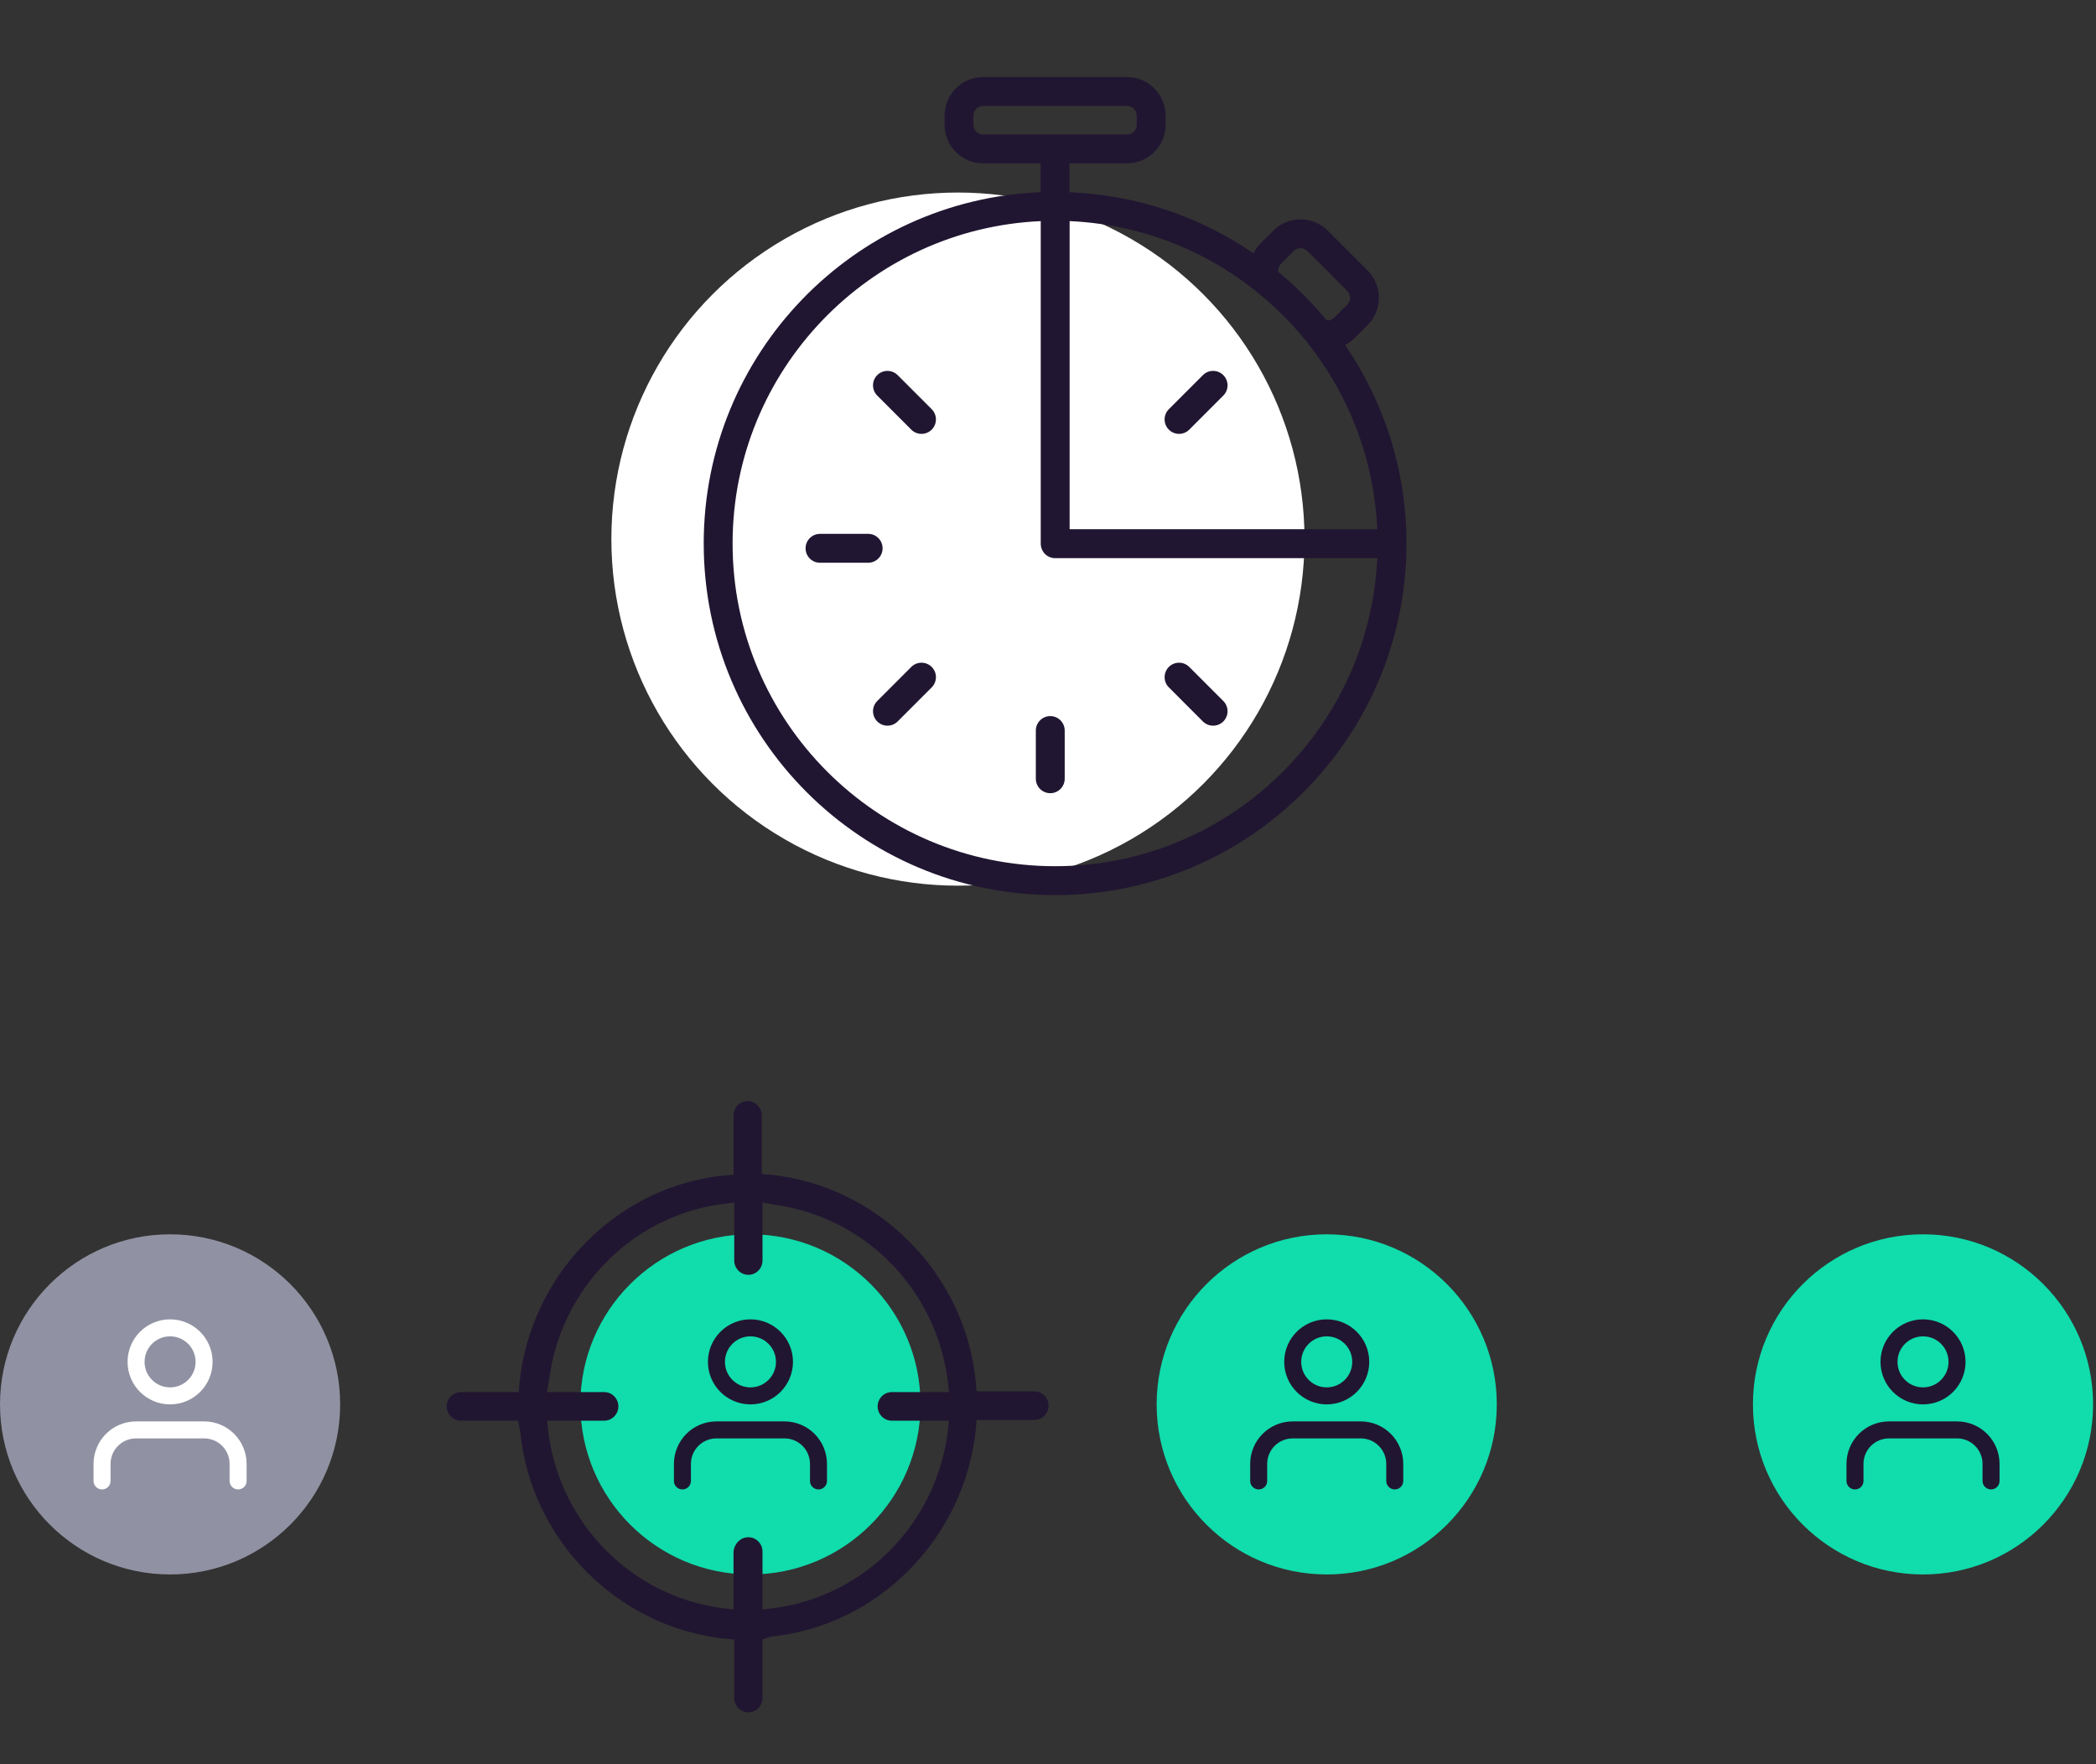 <svg width="240" height="202" viewBox="0 0 240 202" fill="none" xmlns="http://www.w3.org/2000/svg">
<rect x="0" y="0" width="240" height="202" fill="#333333" stroke="none"/>
<path d="M132.44 160.806C132.44 150.051 141.159 141.332 151.915 141.332C162.67 141.332 171.389 150.051 171.389 160.806C171.389 171.562 162.67 180.281 151.915 180.281C141.159 180.281 132.44 171.562 132.44 160.806Z" fill="#10DCAC"/>
<path d="M159.705 169.57V167.622C159.705 166.589 159.294 165.599 158.564 164.868C157.833 164.138 156.843 163.728 155.81 163.728H148.02C146.987 163.728 145.996 164.138 145.266 164.868C144.535 165.599 144.125 166.589 144.125 167.622V169.57" stroke="#211631" stroke-width="1.947" stroke-linecap="round" stroke-linejoin="round"/>
<path d="M151.915 159.833C154.066 159.833 155.81 158.089 155.81 155.938C155.81 153.787 154.066 152.043 151.915 152.043C149.764 152.043 148.021 153.787 148.021 155.938C148.021 158.089 149.764 159.833 151.915 159.833Z" stroke="#211631" stroke-width="1.947" stroke-linecap="round" stroke-linejoin="round"/>
<path d="M200.718 160.806C200.718 150.051 209.437 141.332 220.192 141.332C230.948 141.332 239.667 150.051 239.667 160.806C239.667 171.562 230.948 180.281 220.192 180.281C209.437 180.281 200.718 171.562 200.718 160.806Z" fill="#10DCAC"/>
<path d="M227.982 169.57V167.623C227.982 166.59 227.572 165.599 226.841 164.868C226.111 164.138 225.12 163.728 224.087 163.728H216.297C215.264 163.728 214.274 164.138 213.543 164.868C212.813 165.599 212.402 166.59 212.402 167.623V169.57" stroke="#211631" stroke-width="1.947" stroke-linecap="round" stroke-linejoin="round"/>
<path d="M220.193 159.833C222.344 159.833 224.088 158.089 224.088 155.938C224.088 153.787 222.344 152.043 220.193 152.043C218.042 152.043 216.298 153.787 216.298 155.938C216.298 158.089 218.042 159.833 220.193 159.833Z" stroke="#211631" stroke-width="1.947" stroke-linecap="round" stroke-linejoin="round"/>
<path d="M0 160.806C0 150.051 8.719 141.332 19.474 141.332C30.23 141.332 38.949 150.051 38.949 160.806C38.949 171.562 30.23 180.281 19.474 180.281C8.719 180.281 0 171.562 0 160.806Z" fill="#9091A2"/>
<path d="M27.264 169.57V167.622C27.264 166.589 26.854 165.599 26.123 164.868C25.393 164.138 24.402 163.728 23.369 163.728H15.579C14.546 163.728 13.556 164.138 12.825 164.868C12.095 165.599 11.685 166.589 11.685 167.622V169.57" stroke="white" stroke-width="1.947" stroke-linecap="round" stroke-linejoin="round"/>
<path d="M19.475 159.833C21.626 159.833 23.37 158.089 23.37 155.938C23.37 153.787 21.626 152.043 19.475 152.043C17.324 152.043 15.58 153.787 15.58 155.938C15.58 158.089 17.324 159.833 19.475 159.833Z" stroke="white" stroke-width="1.947" stroke-linecap="round" stroke-linejoin="round"/>
<path d="M66.455 160.806C66.455 150.051 75.174 141.332 85.93 141.332C96.685 141.332 105.404 150.051 105.404 160.806C105.404 171.562 96.685 180.281 85.93 180.281C75.174 180.281 66.455 171.562 66.455 160.806Z" fill="#10DCAC"/>
<path d="M93.719 169.57V167.623C93.719 166.59 93.309 165.599 92.578 164.868C91.848 164.138 90.857 163.728 89.824 163.728H82.034C81.001 163.728 80.011 164.138 79.28 164.868C78.55 165.599 78.14 166.59 78.14 167.623V169.57" stroke="#211631" stroke-width="1.947" stroke-linecap="round" stroke-linejoin="round"/>
<path d="M85.93 159.833C88.081 159.833 89.825 158.089 89.825 155.938C89.825 153.787 88.081 152.043 85.93 152.043C83.779 152.043 82.035 153.787 82.035 155.938C82.035 158.089 83.779 159.833 85.93 159.833Z" stroke="#211631" stroke-width="1.947" stroke-linecap="round" stroke-linejoin="round"/>
<path d="M85.691 196.076C84.801 196.076 84.073 195.339 84.073 194.438V187.725L83.021 187.644C70.725 186.334 60.776 176.346 59.562 163.902L59.32 162.673H52.767C51.877 162.673 51.149 161.936 51.149 161.036C51.149 160.135 51.877 159.399 52.767 159.399H59.401L59.481 158.334C60.776 145.89 70.645 135.82 82.941 134.592L83.992 134.51V127.715C83.992 126.815 84.72 126.078 85.61 126.078C86.5 126.078 87.228 126.815 87.228 127.715V134.429L88.28 134.51C100.576 135.82 110.526 145.808 111.739 158.252L111.82 159.317H118.453C119.343 159.317 120.071 160.054 120.071 160.954C120.071 161.855 119.343 162.591 118.453 162.591H111.82L111.739 163.656C110.445 176.1 100.576 186.17 88.28 187.398L87.309 187.725V194.438C87.309 195.339 86.581 196.076 85.691 196.076ZM85.691 176.018C86.581 176.018 87.309 176.755 87.309 177.655V184.287L88.684 184.123C99.038 182.731 107.128 174.463 108.503 164.065L108.665 162.674H102.112C101.223 162.674 100.494 161.937 100.494 161.036C100.494 160.136 101.223 159.399 102.112 159.399H108.665L108.503 158.007C107.128 147.528 98.957 139.341 88.684 137.949L87.309 137.703V144.335C87.309 145.235 86.581 145.972 85.691 145.972C84.801 145.972 84.073 145.235 84.073 144.335V137.703L82.698 137.867C72.344 139.259 64.254 147.528 62.879 157.925L62.636 159.399H69.189C70.078 159.399 70.806 160.136 70.806 161.036C70.806 161.936 70.078 162.673 69.189 162.673H62.636L62.798 164.065C64.173 174.544 72.344 182.731 82.617 184.123L83.992 184.286V177.655C84.073 176.755 84.801 176.018 85.691 176.018Z" fill="#211631"/>
<circle cx="109.687" cy="61.729" r="39.683" fill="white"/>
<path d="M154.017 39.494C154.415 39.293 154.792 39.034 155.123 38.7L156.605 37.217C158.319 35.5 158.319 32.693 156.605 30.976L152.035 26.403C151.178 25.545 150.048 25.116 148.92 25.116C147.791 25.116 146.658 25.546 145.802 26.405L144.323 27.886C143.988 28.221 143.728 28.599 143.527 28.999C137.489 24.856 130.263 22.323 122.465 22.008V18.71H129.057C131.483 18.71 133.467 16.723 133.467 14.297V13.231C133.467 10.804 131.483 8.819 129.057 8.819H112.567C110.141 8.819 108.158 10.804 108.158 13.231V14.297C108.158 16.723 110.141 18.71 112.567 18.71H119.159V22.008C97.705 22.877 80.578 40.547 80.578 62.23C80.578 84.468 98.59 102.494 120.812 102.494C143.035 102.494 161.047 84.468 161.047 62.231C161.047 53.793 158.45 45.964 154.017 39.495L154.017 39.494ZM111.464 14.297V13.231C111.464 12.634 111.968 12.128 112.566 12.128H129.057C129.655 12.128 130.159 12.634 130.159 13.231V14.297C130.159 14.895 129.655 15.4 129.057 15.4H112.566C111.968 15.4 111.464 14.895 111.464 14.297ZM122.476 25.317C141.525 26.167 156.864 41.528 157.698 60.597H122.476V25.317ZM146.66 30.225L148.141 28.743C148.417 28.467 148.747 28.425 148.918 28.425C149.09 28.425 149.42 28.467 149.696 28.742L154.266 33.316C154.688 33.739 154.688 34.454 154.266 34.878L152.782 36.36C152.507 36.636 152.175 36.678 152.003 36.678C151.977 36.678 151.933 36.674 151.899 36.67C150.235 34.648 148.385 32.791 146.364 31.128C146.33 30.804 146.419 30.468 146.66 30.225ZM120.811 99.184C100.451 99.184 83.884 82.606 83.884 62.232C83.884 42.407 99.566 26.183 119.169 25.32V62.256C119.169 62.693 119.346 63.117 119.653 63.428C119.961 63.736 120.387 63.912 120.822 63.912H157.696C156.817 83.507 140.612 99.184 120.811 99.184L120.811 99.184Z" fill="#211631"/>
<path d="M102.786 42.955C102.14 42.309 101.092 42.309 100.448 42.955C99.802 43.602 99.802 44.649 100.448 45.295L104.345 49.195C104.991 49.841 106.037 49.841 106.683 49.195C107.329 48.548 107.329 47.501 106.683 46.855L102.786 42.955Z" fill="#211631"/>
<path d="M101.06 62.78C101.06 61.866 100.319 61.127 99.406 61.127L93.895 61.129C92.982 61.129 92.241 61.869 92.241 62.784C92.241 63.698 92.982 64.438 93.895 64.438L99.406 64.436C100.321 64.436 101.06 63.694 101.06 62.78Z" fill="#211631"/>
<path d="M104.346 76.367L100.449 80.268C99.803 80.915 99.803 81.962 100.449 82.608C101.095 83.254 102.144 83.254 102.787 82.608L106.684 78.707C107.33 78.059 107.33 77.013 106.684 76.367C106.038 75.721 104.991 75.721 104.346 76.367Z" fill="#211631"/>
<path d="M120.26 81.995C119.347 81.995 118.606 82.738 118.606 83.65V89.169C118.606 90.082 119.347 90.823 120.26 90.823C121.173 90.823 121.913 90.082 121.913 89.169V83.65C121.913 82.738 121.173 81.995 120.26 81.995Z" fill="#211631"/>
<path d="M136.175 76.367C135.529 75.721 134.483 75.721 133.837 76.367C133.191 77.014 133.191 78.059 133.837 78.707L137.736 82.608C138.382 83.254 139.428 83.254 140.074 82.608C140.72 81.962 140.72 80.915 140.074 80.268L136.175 76.367Z" fill="#211631"/>
<path d="M137.736 42.954L133.837 46.855C133.191 47.501 133.191 48.548 133.837 49.196C134.483 49.841 135.529 49.841 136.175 49.196L140.074 45.294C140.72 44.648 140.72 43.601 140.074 42.954C139.428 42.308 138.381 42.308 137.736 42.954Z" fill="#211631"/>
</svg>
